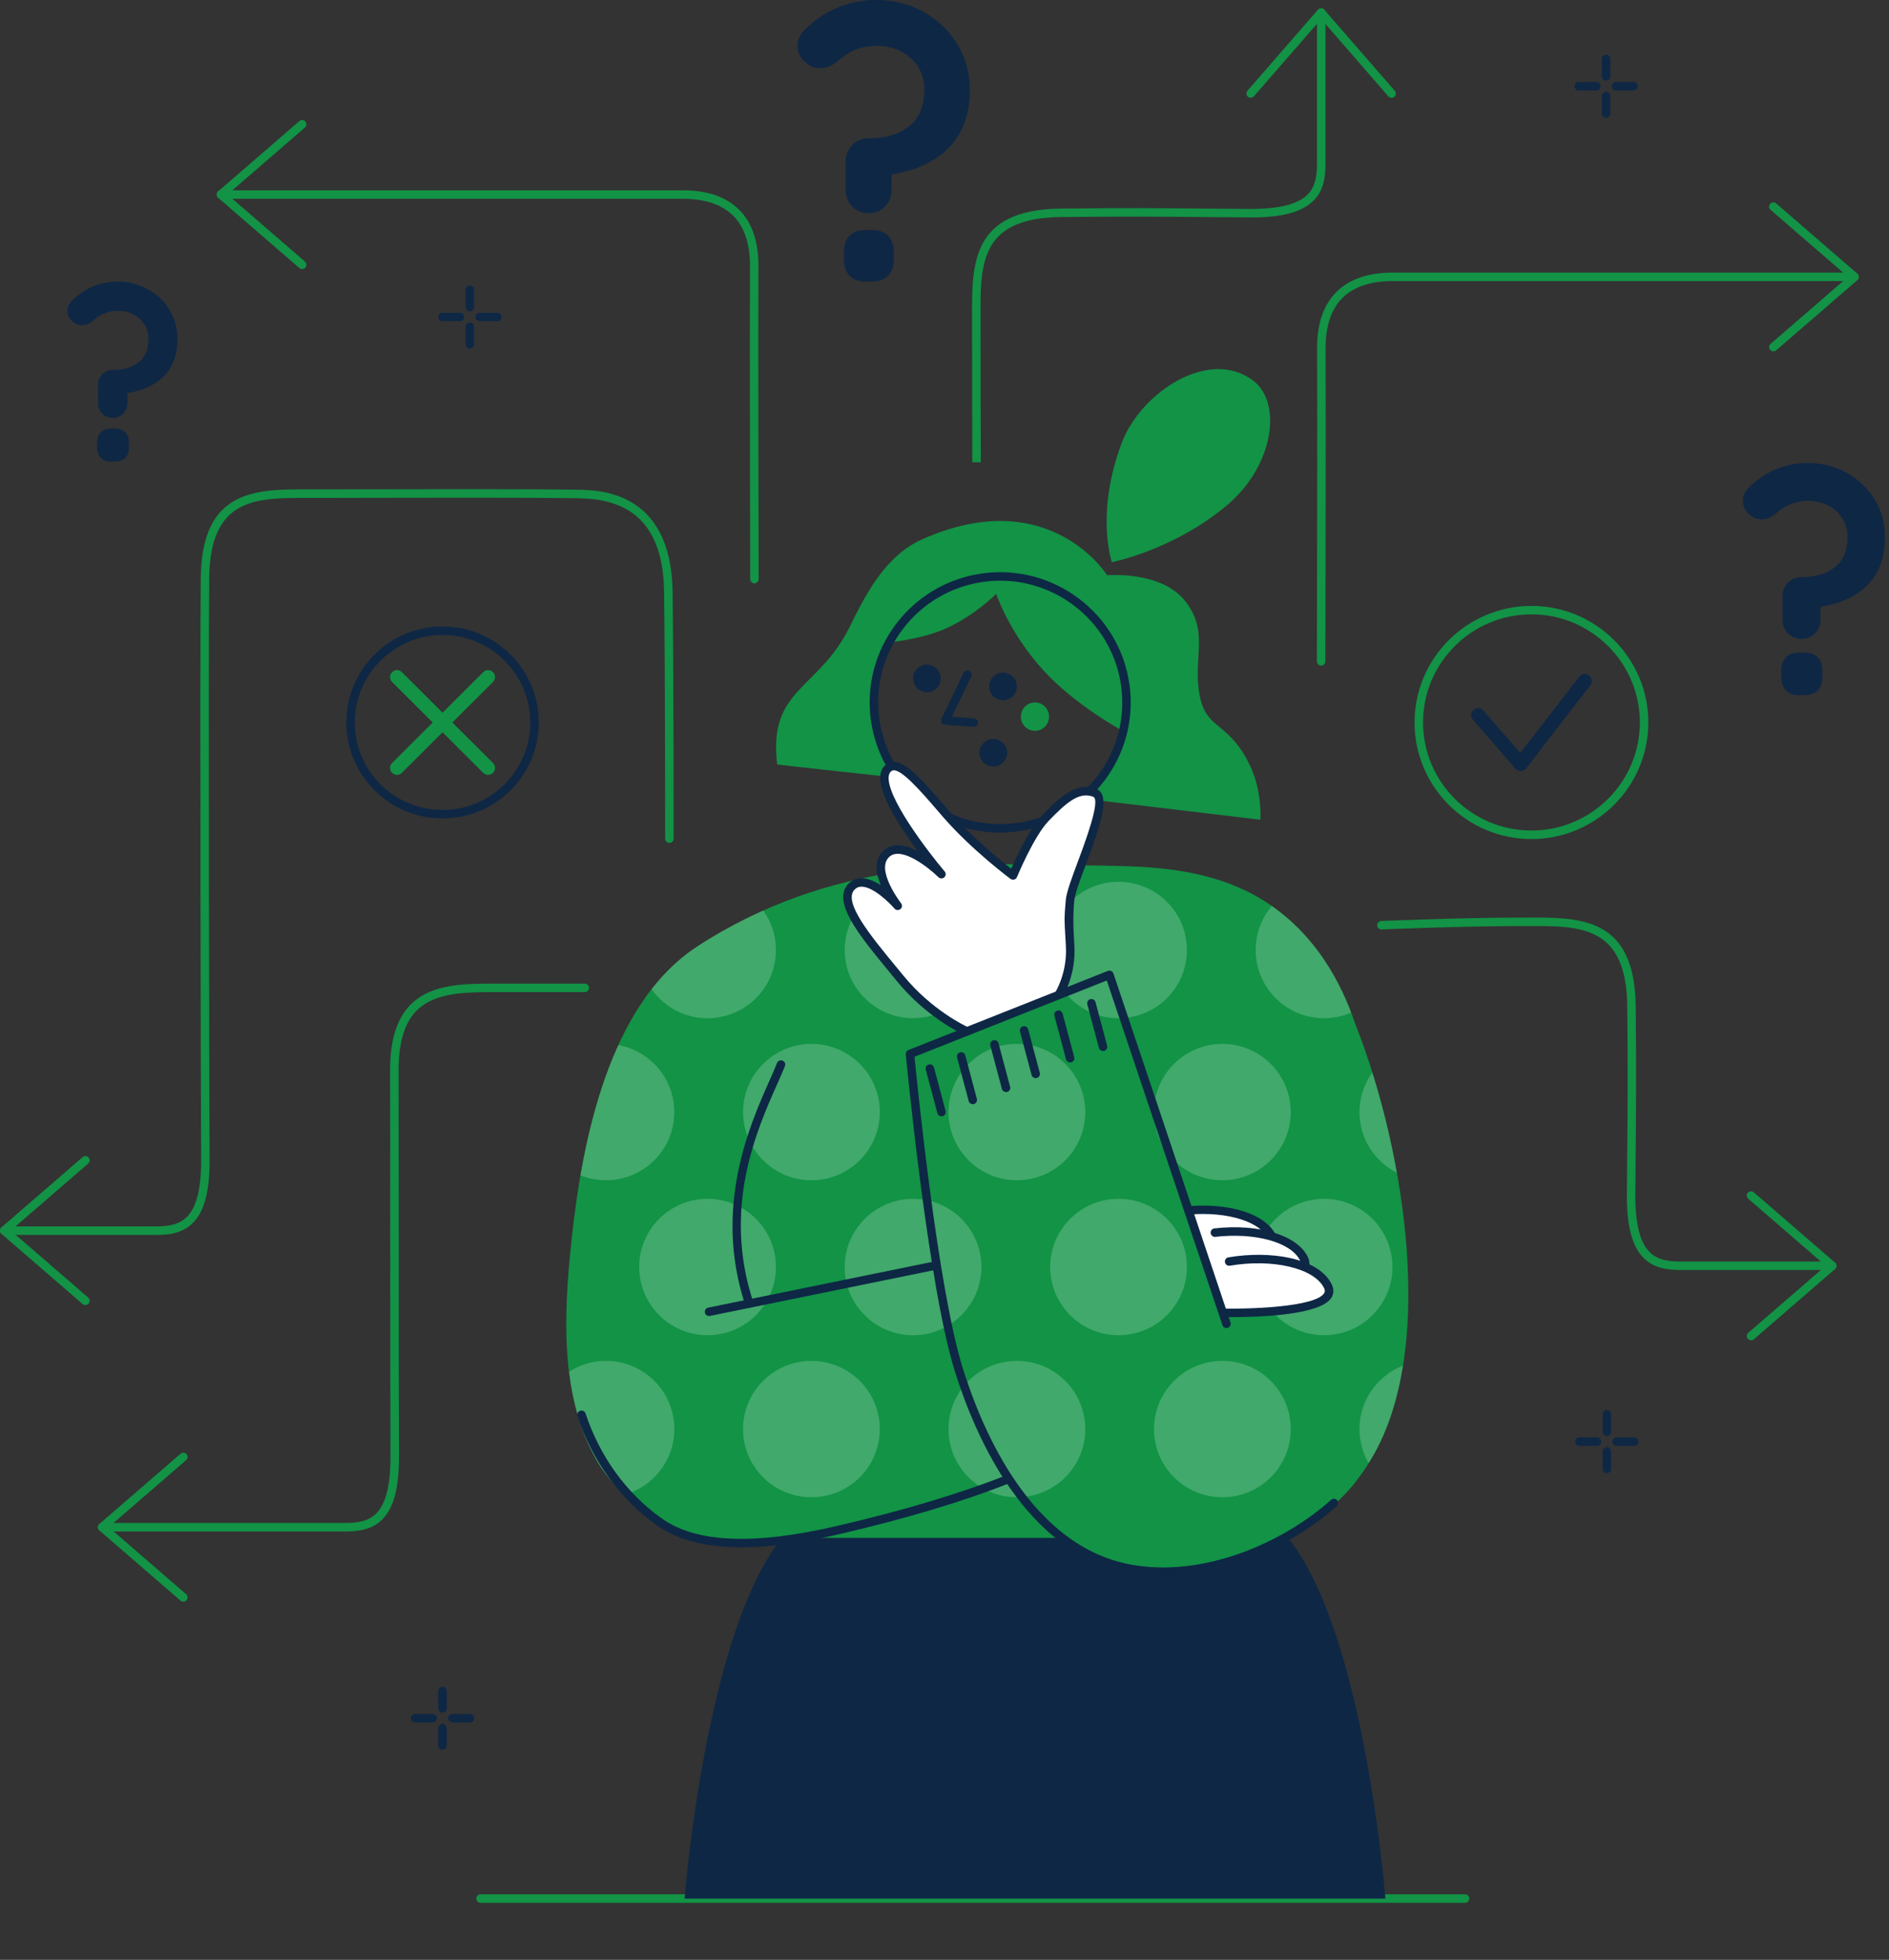 <svg xmlns="http://www.w3.org/2000/svg" width="373" height="387" viewBox="0 0 373 387" fill="none"><rect x="0" y="0" width="373" height="387" fill="#333333" stroke="none"/><g clip-path="url(#clip0_1022_5)"><path d="M289.29 375.732H94.886C94.425 375.732 94.047 375.355 94.047 374.895C94.047 374.434 94.425 374.058 94.886 374.058H289.29C289.751 374.058 290.129 374.434 290.129 374.895C290.129 375.355 289.751 375.732 289.29 375.732Z" fill="#129346"></path><path d="M317.287 283.56C316.825 283.56 316.447 283.184 316.447 282.723V279.275C316.447 278.814 316.825 278.438 317.287 278.438C317.748 278.438 318.126 278.814 318.126 279.275V282.723C318.126 283.184 317.748 283.56 317.287 283.56Z" fill="#0E2745"></path><path d="M317.287 290.885C316.825 290.885 316.447 290.508 316.447 290.048V286.599C316.447 286.138 316.825 285.762 317.287 285.762C317.748 285.762 318.126 286.138 318.126 286.599V290.048C318.126 290.508 317.748 290.885 317.287 290.885Z" fill="#0E2745"></path><path d="M315.34 285.502H311.882C311.421 285.502 311.043 285.126 311.043 284.665C311.043 284.205 311.421 283.828 311.882 283.828H315.34C315.802 283.828 316.18 284.205 316.18 284.665C316.18 285.126 315.802 285.502 315.34 285.502Z" fill="#0E2745"></path><path d="M322.692 285.502H319.234C318.772 285.502 318.395 285.126 318.395 284.665C318.395 284.205 318.772 283.828 319.234 283.828H322.692C323.153 283.828 323.531 284.205 323.531 284.665C323.531 285.126 323.153 285.502 322.692 285.502Z" fill="#0E2745"></path><path d="M317.138 15.921C316.677 15.921 316.299 15.544 316.299 15.084V11.644C316.299 11.183 316.677 10.807 317.138 10.807C317.6 10.807 317.977 11.183 317.977 11.644V15.084C317.977 15.544 317.6 15.921 317.138 15.921Z" fill="#0E2745"></path><path d="M317.138 23.253C316.677 23.253 316.299 22.877 316.299 22.416V18.976C316.299 18.515 316.677 18.139 317.138 18.139C317.6 18.139 317.977 18.515 317.977 18.976V22.416C317.977 22.877 317.6 23.253 317.138 23.253Z" fill="#0E2745"></path><path d="M315.199 17.864H311.749C311.288 17.864 310.91 17.487 310.91 17.026C310.91 16.566 311.288 16.189 311.749 16.189H315.199C315.661 16.189 316.038 16.566 316.038 17.026C316.038 17.487 315.661 17.864 315.199 17.864Z" fill="#0E2745"></path><path d="M322.543 17.864H319.093C318.632 17.864 318.254 17.487 318.254 17.026C318.254 16.566 318.632 16.189 319.093 16.189H322.543C323.004 16.189 323.382 16.566 323.382 17.026C323.382 17.487 323.004 17.864 322.543 17.864Z" fill="#0E2745"></path><path d="M92.777 61.492C92.315 61.492 91.938 61.115 91.938 60.654V57.214C91.938 56.754 92.315 56.377 92.777 56.377C93.238 56.377 93.616 56.754 93.616 57.214V60.654C93.616 61.115 93.238 61.492 92.777 61.492Z" fill="#0E2745"></path><path d="M92.777 68.816C92.315 68.816 91.938 68.439 91.938 67.979V64.538C91.938 64.078 92.315 63.701 92.777 63.701C93.238 63.701 93.616 64.078 93.616 64.538V67.979C93.616 68.439 93.238 68.816 92.777 68.816Z" fill="#0E2745"></path><path d="M90.831 63.434H87.373C86.911 63.434 86.533 63.057 86.533 62.597C86.533 62.136 86.911 61.76 87.373 61.76H90.831C91.292 61.76 91.67 62.136 91.67 62.597C91.67 63.057 91.292 63.434 90.831 63.434Z" fill="#0E2745"></path><path d="M98.174 63.434H94.724C94.263 63.434 93.885 63.057 93.885 62.597C93.885 62.136 94.263 61.76 94.724 61.76H98.174C98.635 61.76 99.013 62.136 99.013 62.597C99.013 63.057 98.635 63.434 98.174 63.434Z" fill="#0E2745"></path><path d="M87.373 338.18C86.911 338.18 86.533 337.803 86.533 337.343V333.903C86.533 333.442 86.911 333.065 87.373 333.065C87.834 333.065 88.212 333.442 88.212 333.903V337.343C88.212 337.803 87.834 338.18 87.373 338.18Z" fill="#0E2745"></path><path d="M87.373 345.513C86.911 345.513 86.533 345.136 86.533 344.676V341.236C86.533 340.775 86.911 340.398 87.373 340.398C87.834 340.398 88.212 340.775 88.212 341.236V344.676C88.212 345.136 87.834 345.513 87.373 345.513Z" fill="#0E2745"></path><path d="M85.426 340.122H81.976C81.514 340.122 81.137 339.746 81.137 339.285C81.137 338.825 81.514 338.448 81.976 338.448H85.426C85.887 338.448 86.265 338.825 86.265 339.285C86.265 339.746 85.887 340.122 85.426 340.122Z" fill="#0E2745"></path><path d="M92.778 340.122H89.32C88.858 340.122 88.481 339.746 88.481 339.285C88.481 338.825 88.858 338.448 89.32 338.448H92.778C93.239 338.448 93.617 338.825 93.617 339.285C93.617 339.746 93.239 340.122 92.778 340.122Z" fill="#0E2745"></path><path d="M168.291 28.62C169.164 27.75 170.213 27.314 171.522 27.314C174.838 27.314 177.456 26.528 179.462 24.962C181.468 23.397 182.517 21.045 182.517 17.738C182.517 15.219 181.645 13.126 179.815 11.477C177.985 9.828 175.711 9.041 173.008 9.041C170.305 9.041 167.771 9.995 165.681 11.829C164.464 12.959 163.238 13.477 161.929 13.477C160.972 13.477 160.099 13.218 159.403 12.607C158.093 11.653 157.48 10.431 157.48 9.041C157.48 7.911 157.917 6.865 158.874 5.91C160.703 4.086 162.802 2.604 165.244 1.558C167.687 0.511 170.305 -0.008 173.008 -0.008C176.407 -0.008 179.546 0.779 182.341 2.344C185.136 3.91 187.402 5.994 189.056 8.782C190.709 11.477 191.498 14.524 191.498 17.738C191.498 22.526 190.105 26.352 187.402 29.131C184.607 31.918 180.948 33.651 176.407 34.354C176.147 34.438 176.055 34.614 176.055 34.706V37.493C176.055 38.799 175.618 39.846 174.745 40.8C173.872 41.67 172.823 42.106 171.522 42.106C170.221 42.106 169.164 41.67 168.291 40.8C167.418 39.929 166.982 38.799 166.982 37.493V31.751C166.982 30.621 167.418 29.575 168.291 28.62ZM167.771 54.461C166.99 53.674 166.637 52.544 166.637 51.154V49.849C166.637 48.367 166.99 47.329 167.771 46.542C168.551 45.755 169.693 45.412 171.086 45.412H172.043C173.528 45.412 174.569 45.764 175.358 46.542C176.139 47.329 176.491 48.459 176.491 49.849V51.154C176.491 52.636 176.139 53.674 175.358 54.461C174.577 55.248 173.436 55.591 172.043 55.591H171.086C169.693 55.675 168.56 55.239 167.771 54.461Z" fill="#0E2745"></path><path d="M353.085 115.031C353.807 114.312 354.672 113.952 355.746 113.952C358.482 113.952 360.639 113.307 362.293 112.018C363.946 110.729 364.811 108.787 364.811 106.066C364.811 103.982 364.089 102.266 362.578 100.902C361.067 99.537 359.196 98.892 356.963 98.892C354.73 98.892 352.649 99.679 350.92 101.186C349.913 102.115 348.905 102.551 347.823 102.551C347.034 102.551 346.312 102.333 345.733 101.831C344.65 101.044 344.146 100.039 344.146 98.892C344.146 97.963 344.507 97.101 345.296 96.306C346.807 94.799 348.536 93.577 350.551 92.715C352.565 91.853 354.722 91.426 356.955 91.426C359.758 91.426 362.351 92.07 364.651 93.359C366.951 94.648 368.823 96.373 370.191 98.666C371.559 100.893 372.205 103.404 372.205 106.058C372.205 110.001 371.055 113.165 368.823 115.458C366.523 117.752 363.501 119.192 359.758 119.761C359.54 119.836 359.472 119.979 359.472 120.046V122.339C359.472 123.419 359.112 124.273 358.39 125.068C357.668 125.788 356.803 126.148 355.729 126.148C354.655 126.148 353.79 125.788 353.068 125.068C352.347 124.348 351.986 123.419 351.986 122.339V117.601C351.986 116.672 352.347 115.81 353.068 115.015L353.085 115.031ZM352.657 136.335C352.011 135.691 351.726 134.753 351.726 133.606V132.526C351.726 131.304 352.011 130.442 352.657 129.798C353.303 129.153 354.244 128.868 355.393 128.868H356.182C357.408 128.868 358.272 129.153 358.919 129.798C359.565 130.442 359.85 131.38 359.85 132.526V133.606C359.85 134.828 359.565 135.691 358.919 136.335C358.272 136.98 357.332 137.264 356.182 137.264H355.393C354.244 137.34 353.303 136.98 352.657 136.335Z" fill="#0E2745"></path><path d="M20.227 73.889C20.781 73.337 21.453 73.052 22.292 73.052C24.407 73.052 26.086 72.55 27.361 71.554C28.637 70.558 29.309 69.051 29.309 66.942C29.309 65.326 28.755 63.995 27.58 62.94C26.413 61.886 24.961 61.383 23.232 61.383C21.503 61.383 19.883 61.994 18.549 63.166C17.768 63.886 16.987 64.221 16.148 64.221C15.535 64.221 14.981 64.054 14.528 63.669C13.689 63.057 13.303 62.279 13.303 61.392C13.303 60.672 13.58 60.002 14.192 59.391C15.359 58.227 16.702 57.282 18.263 56.612C19.824 55.942 21.494 55.607 23.224 55.607C25.397 55.607 27.403 56.11 29.191 57.106C30.979 58.11 32.422 59.441 33.48 61.224C34.538 62.949 35.041 64.891 35.041 66.95C35.041 70.005 34.151 72.458 32.422 74.233C30.635 76.015 28.293 77.12 25.397 77.564C25.23 77.623 25.171 77.731 25.171 77.79V79.573C25.171 80.41 24.894 81.071 24.331 81.683C23.777 82.235 23.106 82.519 22.267 82.519C21.427 82.519 20.764 82.243 20.202 81.683C19.648 81.13 19.363 80.402 19.363 79.573V75.907C19.363 75.187 19.64 74.517 20.202 73.906L20.227 73.889ZM19.891 90.405C19.388 89.903 19.17 89.183 19.17 88.295V87.458C19.17 86.512 19.396 85.843 19.891 85.349C20.395 84.847 21.117 84.629 22.006 84.629H22.619C23.568 84.629 24.239 84.855 24.734 85.349C25.238 85.851 25.456 86.571 25.456 87.458V88.295C25.456 89.241 25.23 89.911 24.734 90.405C24.239 90.899 23.509 91.125 22.619 91.125H22.006C21.117 91.183 20.387 90.899 19.891 90.405Z" fill="#0E2745"></path><path d="M87.381 161.606C76.906 161.606 68.379 153.11 68.379 142.655C68.379 132.199 76.898 123.703 87.381 123.703C97.864 123.703 106.383 132.199 106.383 142.655C106.383 153.11 97.864 161.606 87.381 161.606ZM87.381 125.386C77.83 125.386 70.058 133.137 70.058 142.663C70.058 152.189 77.83 159.94 87.381 159.94C96.933 159.94 104.705 152.189 104.705 142.663C104.705 133.137 96.933 125.386 87.381 125.386Z" fill="#0E2745"></path><path d="M302.398 165.683C289.665 165.683 279.316 155.353 279.316 142.663C279.316 129.973 289.674 119.644 302.398 119.644C315.122 119.644 325.479 129.973 325.479 142.663C325.479 155.353 315.122 165.683 302.398 165.683ZM302.398 121.309C290.597 121.309 280.995 130.886 280.995 142.655C280.995 154.424 290.597 164 302.398 164C314.199 164 323.8 154.424 323.8 142.655C323.8 130.886 314.199 121.309 302.398 121.309Z" fill="#129346"></path><path d="M312.731 133.088C312.379 133.129 312.06 133.322 311.825 133.623L300.208 148.682L292.898 140.295C292.403 139.726 291.538 139.667 290.959 140.169C290.388 140.663 290.33 141.525 290.833 142.103L299.243 151.78C299.814 152.432 300.846 152.407 301.375 151.713L314.024 135.297C314.485 134.695 314.368 133.833 313.763 133.364C313.461 133.129 313.084 133.037 312.731 133.088Z" fill="#0E2745"></path><path d="M78.384 132.317C78.031 132.317 77.687 132.46 77.418 132.728C76.881 133.263 76.881 134.125 77.418 134.661L85.442 142.664L77.418 150.666C76.881 151.202 76.881 152.064 77.418 152.6C77.956 153.136 78.82 153.136 79.357 152.6L87.381 144.597L95.405 152.6C95.942 153.136 96.807 153.136 97.344 152.6C97.881 152.064 97.881 151.202 97.344 150.666L89.32 142.664L97.344 134.661C97.881 134.125 97.881 133.263 97.344 132.728C97.075 132.46 96.731 132.317 96.379 132.317C96.026 132.317 95.682 132.46 95.414 132.728L87.39 140.73L79.366 132.728C79.097 132.46 78.753 132.317 78.4 132.317H78.384Z" fill="#129346"></path><path d="M246.963 19.302C246.769 19.302 246.568 19.235 246.409 19.101C246.056 18.8 246.023 18.272 246.325 17.921L260.232 1.932C260.551 1.564 261.181 1.564 261.5 1.932L275.407 17.921C275.709 18.272 275.676 18.8 275.323 19.101C274.971 19.402 274.442 19.369 274.14 19.017L260.87 3.757L247.6 19.017C247.433 19.21 247.198 19.302 246.963 19.302Z" fill="#129346"></path><path d="M191.994 91.267C191.994 91.267 191.944 75.136 191.944 64.037V62.455C191.902 52.091 191.851 41.368 209.511 41.184C222.604 41.042 229.621 41.109 237.745 41.184C240.524 41.209 243.402 41.234 246.659 41.26C252.433 41.293 256.219 40.372 258.166 38.455C259.484 37.15 260.046 35.342 260.046 32.412V2.478C260.046 2.017 260.424 1.641 260.885 1.641C261.347 1.641 261.725 2.017 261.725 2.478V32.403C261.725 34.814 261.439 37.56 259.349 39.636C257.041 41.921 253.038 42.984 246.651 42.934C243.394 42.917 240.515 42.884 237.729 42.858C229.612 42.783 222.612 42.716 209.527 42.858C193.538 43.026 193.58 52.033 193.614 62.455V64.045C193.614 75.136 193.673 91.267 193.673 91.267H191.994Z" fill="#129346"></path><path d="M345.767 264.643C345.532 264.643 345.297 264.542 345.129 264.358C344.827 264.006 344.861 263.479 345.213 263.178L360.514 249.943L345.213 236.709C344.861 236.408 344.827 235.88 345.129 235.529C345.432 235.177 345.96 235.144 346.313 235.445L362.344 249.316C362.528 249.475 362.629 249.709 362.629 249.952C362.629 250.195 362.52 250.429 362.344 250.588L346.313 264.458C346.153 264.592 345.96 264.659 345.759 264.659L345.767 264.643Z" fill="#129346"></path><path d="M361.806 250.772H331.8C329.383 250.772 326.622 250.488 324.549 248.403C322.257 246.101 321.208 242.083 321.242 235.738C321.259 232.474 321.292 229.594 321.317 226.807C321.393 218.729 321.46 211.748 321.317 198.723C321.149 182.776 312.118 182.818 301.669 182.86H300.074C289.096 182.86 272.972 183.521 272.813 183.53C272.343 183.546 271.957 183.186 271.94 182.726C271.923 182.266 272.284 181.872 272.746 181.855C272.905 181.855 289.071 181.186 300.074 181.186H301.66C312.051 181.144 322.803 181.094 322.988 198.706C323.13 211.748 323.055 219.072 322.988 226.823C322.962 229.611 322.937 232.49 322.912 235.755C322.878 241.539 323.793 245.298 325.724 247.231C327.033 248.546 328.846 249.106 331.784 249.106H361.789C362.251 249.106 362.629 249.483 362.629 249.944C362.629 250.404 362.251 250.781 361.789 250.781L361.806 250.772Z" fill="#129346"></path><path d="M36.2 316.274C36.007 316.274 35.805 316.207 35.654 316.073L19.623 302.202C19.439 302.043 19.338 301.809 19.338 301.566C19.338 301.323 19.447 301.089 19.623 300.93L35.654 287.059C36.007 286.758 36.536 286.792 36.838 287.143C37.14 287.495 37.106 288.022 36.754 288.323L21.453 301.558L36.754 314.792C37.106 315.093 37.14 315.621 36.838 315.972C36.67 316.165 36.435 316.257 36.2 316.257V316.274Z" fill="#129346"></path><path d="M68.229 302.404H20.169C19.708 302.404 19.33 302.027 19.33 301.566C19.33 301.106 19.708 300.729 20.169 300.729H68.229C71.167 300.729 72.98 300.169 74.289 298.854C76.219 296.921 77.142 293.162 77.101 287.378C77.059 279.987 77.05 261.152 77.05 242.946C77.05 230.415 77.05 218.444 77.025 211.43C77.008 205.386 78.351 201.1 81.112 198.346C85.275 194.194 91.772 194.211 98.654 194.228H115.474C115.936 194.228 116.314 194.604 116.314 195.065C116.314 195.525 115.936 195.902 115.474 195.902H98.654C92.133 195.885 85.972 195.868 82.304 199.526C79.87 201.954 78.695 205.846 78.712 211.421C78.729 218.444 78.729 230.406 78.737 242.946C78.737 261.161 78.746 279.987 78.788 287.37C78.821 293.715 77.772 297.733 75.481 300.035C73.399 302.119 70.646 302.404 68.229 302.404Z" fill="#129346"></path><path d="M59.659 53.13C59.466 53.13 59.264 53.063 59.113 52.929L43.082 39.059C42.898 38.9 42.797 38.665 42.797 38.422C42.797 38.18 42.906 37.945 43.082 37.786L59.113 23.916C59.466 23.615 59.995 23.648 60.297 24C60.599 24.351 60.565 24.878 60.213 25.18L44.912 38.414L60.213 51.648C60.565 51.95 60.599 52.477 60.297 52.829C60.129 53.021 59.894 53.113 59.659 53.113V53.13Z" fill="#129346"></path><path d="M148.972 115.19C148.51 115.19 148.132 114.814 148.132 114.353C148.132 113.859 148.015 65.007 148.09 52.602C148.115 48.199 147.008 44.834 144.792 42.615C142.568 40.389 139.21 39.25 134.821 39.25H43.628C43.167 39.25 42.789 38.874 42.789 38.413C42.789 37.953 43.167 37.576 43.628 37.576H134.812C139.672 37.576 143.424 38.874 145.975 41.435C148.518 43.988 149.786 47.747 149.761 52.61C149.685 65.007 149.803 113.851 149.803 114.345C149.803 114.805 149.425 115.182 148.963 115.182L148.972 115.19Z" fill="#129346"></path><path d="M350.173 69.369C349.938 69.369 349.703 69.269 349.536 69.085C349.233 68.733 349.267 68.206 349.62 67.904L364.92 54.67L349.62 41.436C349.267 41.134 349.233 40.607 349.536 40.255C349.838 39.904 350.367 39.87 350.719 40.172L366.75 54.042C366.935 54.201 367.035 54.436 367.035 54.678C367.035 54.921 366.926 55.156 366.75 55.315L350.719 69.185C350.56 69.319 350.367 69.386 350.165 69.386L350.173 69.369Z" fill="#129346"></path><path d="M260.869 131.43C260.407 131.43 260.029 131.053 260.029 130.593C260.029 130.099 260.147 81.255 260.071 68.858C260.038 63.995 261.313 60.236 263.857 57.683C266.408 55.122 270.16 53.824 275.02 53.824H366.203C366.665 53.824 367.043 54.201 367.043 54.661C367.043 55.122 366.665 55.498 366.203 55.498H275.02C270.622 55.498 267.273 56.628 265.048 58.863C262.833 61.082 261.725 64.447 261.75 68.85C261.825 81.255 261.708 130.107 261.708 130.601C261.708 131.062 261.33 131.438 260.869 131.438V131.43Z" fill="#129346"></path><path d="M16.87 257.712C16.677 257.712 16.476 257.645 16.325 257.511L0.285 243.632C0.101 243.473 0 243.239 0 242.996C0 242.753 0.109 242.519 0.285 242.36L16.316 228.489C16.669 228.188 17.198 228.221 17.5 228.573C17.802 228.924 17.768 229.452 17.416 229.753L2.115 242.987L17.416 256.222C17.768 256.523 17.802 257.05 17.5 257.402C17.332 257.594 17.097 257.686 16.862 257.686L16.87 257.712Z" fill="#129346"></path><path d="M30.845 243.842H0.839C0.378 243.842 0 243.465 0 243.004C0 242.544 0.378 242.167 0.839 242.167H30.845C33.783 242.167 35.596 241.607 36.905 240.292C38.835 238.359 39.759 234.6 39.717 228.816C39.641 215.975 39.456 131.631 39.641 114.153C39.826 96.549 50.578 96.591 60.968 96.633H62.555C64.317 96.633 67.171 96.633 70.696 96.624C83.168 96.599 104.051 96.549 114.022 96.7C116.305 96.733 121.064 96.808 125.244 99.521C130.17 102.718 132.722 108.586 132.814 116.949C133.032 135.549 133.016 165.298 133.016 165.6C133.016 166.06 132.638 166.437 132.176 166.437C131.715 166.437 131.337 166.06 131.337 165.6C131.337 165.298 131.354 135.565 131.136 116.974C130.943 100.542 121.265 98.491 113.997 98.382C104.042 98.231 83.168 98.282 70.704 98.307C67.179 98.307 64.317 98.324 62.555 98.324H60.96C50.502 98.282 41.488 98.24 41.311 114.186C41.127 131.664 41.311 215.984 41.387 228.824C41.429 235.161 40.371 239.187 38.08 241.489C35.998 243.574 33.245 243.858 30.828 243.858L30.845 243.842Z" fill="#129346"></path><path d="M267.694 202.432C267.694 202.432 267.677 202.382 267.669 202.356C266.141 197.769 264.085 193.391 261.416 189.449C261.399 189.415 261.374 189.39 261.357 189.357C257.538 183.74 252.502 179.044 246.065 175.922C245.015 175.419 243.966 174.967 242.9 174.549C242.867 174.532 242.833 174.524 242.8 174.515C235.481 171.736 227.625 171.1 219.794 170.974H219.542C215.849 170.874 212.299 170.882 209.025 170.815H209.034C191.819 170.355 164.096 169.66 137.666 186.904C120.057 198.397 114.887 225.711 112.839 245.039C111.345 259.119 110.489 275.342 117.648 288.065C121.014 294.05 126.562 298.437 132.471 302.019C137.826 305.267 157.281 305.527 157.718 303.685C157.718 303.769 159.086 310.331 159.086 310.331L251.419 310.273L252.72 303.702C252.72 303.702 262.801 300.588 269.801 289.622C269.876 289.513 269.943 289.396 270.019 289.287C284.103 267.791 277.422 227.084 267.702 202.423L267.694 202.432Z" fill="#129346"></path><path opacity="0.2" d="M187.287 282.19C187.287 274.748 193.338 268.721 200.792 268.721C208.245 268.721 214.296 274.756 214.296 282.19C214.296 289.623 208.245 295.658 200.792 295.658C193.338 295.658 187.287 289.623 187.287 282.19ZM160.219 295.658C167.68 295.658 173.724 289.623 173.724 282.19C173.724 274.756 167.672 268.721 160.219 268.721C152.766 268.721 146.714 274.756 146.714 282.19C146.714 289.623 152.766 295.658 160.219 295.658ZM119.646 233.061C127.108 233.061 133.151 227.026 133.151 219.593C133.151 212.988 128.383 207.505 122.097 206.359C118.412 214.42 116.113 223.494 114.61 232.09C116.163 232.71 117.858 233.061 119.638 233.061H119.646ZM180.295 174.114C172.834 174.114 166.791 180.15 166.791 187.583C166.791 195.016 172.842 201.051 180.295 201.051C187.749 201.051 193.8 195.016 193.8 187.583C193.8 180.15 187.749 174.114 180.295 174.114ZM187.287 219.593C187.287 227.034 193.338 233.061 200.792 233.061C208.245 233.061 214.296 227.026 214.296 219.593C214.296 212.16 208.245 206.124 200.792 206.124C193.338 206.124 187.287 212.16 187.287 219.593ZM241.373 268.721C233.911 268.721 227.868 274.756 227.868 282.19C227.868 289.623 233.92 295.658 241.373 295.658C248.826 295.658 254.878 289.623 254.878 282.19C254.878 274.756 248.826 268.721 241.373 268.721ZM277.027 269.659C272 271.626 268.441 276.489 268.441 282.198C268.441 284.642 269.104 286.936 270.245 288.911C273.695 283.496 275.869 276.899 277.027 269.659ZM274.954 250.188C274.954 242.746 268.903 236.719 261.449 236.719C253.996 236.719 247.945 242.755 247.945 250.188C247.945 257.621 253.996 263.657 261.449 263.657C268.903 263.657 274.954 257.621 274.954 250.188ZM207.364 187.591C207.364 195.033 213.415 201.06 220.868 201.06C228.321 201.06 234.373 195.025 234.373 187.591C234.373 180.158 228.321 174.123 220.868 174.123C213.415 174.123 207.364 180.158 207.364 187.591ZM173.732 219.593C173.732 212.151 167.68 206.124 160.227 206.124C152.774 206.124 146.723 212.16 146.723 219.593C146.723 227.026 152.774 233.061 160.227 233.061C167.68 233.061 173.732 227.026 173.732 219.593ZM227.86 219.593C227.86 227.034 233.911 233.061 241.364 233.061C248.818 233.061 254.869 227.026 254.869 219.593C254.869 212.16 248.818 206.124 241.364 206.124C233.911 206.124 227.86 212.16 227.86 219.593ZM275.827 231.588C274.585 224.649 272.906 217.919 270.976 211.758C269.389 213.968 268.441 216.663 268.441 219.593C268.441 224.833 271.446 229.362 275.827 231.588ZM261.441 201.06C263.346 201.06 265.159 200.658 266.804 199.947C265.386 196.23 263.615 192.689 261.416 189.441C261.399 189.408 261.374 189.383 261.357 189.349C258.604 185.306 255.213 181.748 251.126 178.902C249.137 181.246 247.936 184.276 247.936 187.591C247.936 195.033 253.988 201.06 261.441 201.06ZM139.714 201.06C147.176 201.06 153.219 195.025 153.219 187.591C153.219 184.678 152.287 181.991 150.709 179.79C146.362 181.732 141.989 184.067 137.658 186.896C134.2 189.157 131.229 192.028 128.66 195.326C131.103 198.791 135.14 201.068 139.714 201.068V201.06ZM139.714 236.719C132.253 236.719 126.21 242.755 126.21 250.188C126.21 257.621 132.261 263.657 139.714 263.657C147.167 263.657 153.219 257.621 153.219 250.188C153.219 242.755 147.167 236.719 139.714 236.719ZM119.646 268.721C116.96 268.721 114.467 269.508 112.369 270.856C113.108 276.924 114.686 282.792 117.648 288.058C119.142 290.72 121.073 293.063 123.272 295.156C128.971 293.574 133.159 288.376 133.159 282.19C133.159 274.748 127.108 268.721 119.654 268.721H119.646ZM180.295 263.665C187.757 263.665 193.8 257.63 193.8 250.196C193.8 242.763 187.749 236.728 180.295 236.728C172.842 236.728 166.791 242.763 166.791 250.196C166.791 257.63 172.842 263.665 180.295 263.665ZM234.373 250.188C234.373 242.746 228.321 236.719 220.868 236.719C213.415 236.719 207.364 242.755 207.364 250.188C207.364 257.621 213.415 263.657 220.868 263.657C228.321 263.657 234.373 257.621 234.373 250.188Z" fill="white"></path><path d="M262.692 275.367H190.98C196.495 290.351 206.449 306.532 222.875 309.704C236.598 312.349 252.301 306.364 262.692 297.374V275.367Z" fill="#129346"></path><path d="M196.705 117.276C196.705 117.276 199.198 124.835 205.971 132.31C212.325 139.316 221.885 144.439 221.885 144.439L214.515 157.774L248.877 161.867C248.877 161.867 249.272 156.485 246.938 151.421C243.027 142.941 238.654 144.071 237.152 138.446C235.07 130.678 239.149 125.111 233.996 118.649C229.212 112.647 218.611 113.593 218.611 113.593C218.611 113.593 207.222 95.336 182.117 106.478C175.05 109.617 171.131 116.899 167.807 123.722C161.714 136.211 151.591 135.935 153.471 150.952C153.471 151.01 177.09 153.564 177.09 153.564C177.09 153.564 172.642 147.277 172.071 140.622C171.5 133.967 174.815 126.944 174.815 126.944C174.815 126.944 181.874 126.333 186.893 124.048C192.601 121.445 196.713 117.259 196.713 117.259L196.705 117.276Z" fill="#129346"></path><path d="M197.443 164.403C191.87 164.403 186.482 162.612 181.958 159.197C176.469 155.053 172.918 149.035 171.97 142.229C170.014 128.191 179.868 115.183 193.943 113.233C208.019 111.274 221.062 121.118 223.018 135.156C223.966 141.953 222.203 148.717 218.049 154.191C213.894 159.666 207.859 163.206 201.036 164.152C199.836 164.32 198.627 164.403 197.435 164.403H197.443ZM197.519 114.664C196.419 114.664 195.303 114.739 194.187 114.898C187.816 115.786 182.168 119.092 178.282 124.207C174.404 129.33 172.751 135.65 173.64 142.003C174.53 148.357 177.845 153.99 182.974 157.866C188.11 161.733 194.447 163.382 200.818 162.495C207.188 161.608 212.837 158.301 216.723 153.187C220.6 148.064 222.254 141.744 221.364 135.39C219.685 123.386 209.337 114.664 197.519 114.664Z" fill="#0E2745"></path><path d="M201.589 141.317C201.698 139.777 203.024 138.605 204.56 138.714C206.096 138.823 207.246 140.162 207.137 141.702C207.028 143.251 205.702 144.415 204.166 144.306C202.63 144.197 201.48 142.858 201.589 141.317Z" fill="#129346"></path><path d="M195.345 135.86C195.169 134.361 196.243 133.005 197.737 132.829C199.24 132.654 200.599 133.725 200.776 135.215C200.952 136.713 199.877 138.07 198.383 138.245C196.881 138.421 195.521 137.35 195.345 135.86Z" fill="#0E2745"></path><path d="M180.312 134.285C180.136 132.787 181.202 131.431 182.704 131.255C184.206 131.079 185.566 132.151 185.742 133.641C185.919 135.139 184.844 136.495 183.35 136.671C181.848 136.847 180.488 135.784 180.312 134.285Z" fill="#0E2745"></path><path d="M193.413 148.959C193.237 147.461 194.312 146.105 195.806 145.929C197.308 145.753 198.668 146.825 198.844 148.315C199.02 149.813 197.946 151.169 196.452 151.345C194.949 151.521 193.59 150.458 193.413 148.959Z" fill="#0E2745"></path><path d="M192.255 143.519C192.255 143.519 192.213 143.519 192.196 143.519L186.606 143.109C186.329 143.092 186.077 142.933 185.943 142.69C185.8 142.447 185.792 142.154 185.91 141.912L190.274 132.854C190.475 132.436 190.979 132.26 191.39 132.461C191.81 132.662 191.986 133.164 191.785 133.574L187.957 141.527L192.322 141.845C192.784 141.878 193.128 142.28 193.094 142.74C193.061 143.184 192.691 143.519 192.255 143.519Z" fill="#0E2745"></path><path d="M219.551 111.015C219.551 111.015 231.923 108.562 242.389 99.672C251.462 91.971 253.309 79.54 247.4 75.121C238.621 68.558 225.217 77.598 221.507 87.434C216.211 101.464 219.551 111.015 219.551 111.015Z" fill="#129346"></path><path d="M209.026 197.234C209.026 197.234 211.536 194.388 211.2 188.604C210.864 182.82 210.948 181.815 211.284 177.797C211.62 173.787 219.669 157.967 216.177 156.577C212.694 155.188 209.538 158.352 206.466 161.516C203.394 164.68 200.029 172.883 200.029 172.883C200.029 172.883 192.433 167.267 186.683 160.603C181.975 155.137 177.854 150.148 175.646 151.513C170.61 154.61 185.894 172.624 185.894 172.624C185.894 172.624 178.601 165.433 175.076 168.539C171.55 171.645 177.266 178.869 177.266 178.869C177.266 178.869 171.24 171.871 168.126 175.102C165.012 178.333 171.861 185.984 177.711 193.149C183.561 200.315 191.342 204.642 191.342 204.642L209.026 197.217V197.234Z" fill="white"></path><path d="M190.517 204.299C190.4 204.299 190.282 204.274 190.173 204.223C189.879 204.09 182.955 200.917 177.055 193.685C176.551 193.065 176.031 192.437 175.519 191.81C169.677 184.711 164.154 178.006 167.52 174.524C168.259 173.762 169.182 173.394 170.239 173.419C171.456 173.452 172.74 174.038 173.907 174.8C172.934 172.44 172.505 169.686 174.52 167.911C176.392 166.262 178.968 166.89 181.251 168.103C177.718 163.349 173.269 156.527 173.848 152.919C173.999 151.99 174.469 151.253 175.208 150.793C177.919 149.127 181.763 153.588 186.623 159.239L187.319 160.051C191.827 165.274 197.551 169.895 199.674 171.552C200.69 169.225 203.334 163.525 205.86 160.921C208.932 157.757 212.415 154.166 216.486 155.79C219.298 156.912 217.501 162.403 214.43 170.648C213.296 173.695 212.222 176.566 212.121 177.855L212.071 178.433C211.909 180.369 211.9 182.554 212.046 184.987L212.147 186.72C212.491 192.714 209.83 196.807 209.713 196.974C209.461 197.359 208.932 197.468 208.546 197.209C208.16 196.949 208.051 196.439 208.311 196.054C208.311 196.054 210.779 192.236 210.468 186.812L210.367 185.079C210.149 181.354 210.149 181.287 210.401 178.291L210.451 177.713C210.577 176.19 211.635 173.352 212.86 170.062C214.329 166.128 217.376 157.941 215.873 157.339C213.061 156.217 210.46 158.603 207.077 162.085C204.156 165.098 200.841 173.109 200.807 173.193C200.707 173.436 200.505 173.611 200.253 173.678C200.01 173.745 199.733 173.695 199.532 173.544C199.456 173.486 191.793 167.802 186.052 161.139L185.355 160.327C181.897 156.301 177.583 151.295 176.089 152.216C175.762 152.417 175.577 152.726 175.502 153.178C174.856 157.247 183.249 168.196 186.531 172.08C186.824 172.423 186.791 172.933 186.463 173.235C186.136 173.536 185.624 173.528 185.305 173.218C183.433 171.376 178.037 167.049 175.628 169.167C172.782 171.669 177.869 178.291 177.919 178.349C178.204 178.709 178.146 179.228 177.793 179.513C177.441 179.797 176.92 179.756 176.627 179.412C175.603 178.232 172.464 175.143 170.189 175.085C169.585 175.068 169.131 175.26 168.729 175.679C166.404 178.09 171.935 184.812 176.82 190.746C177.34 191.374 177.852 192.002 178.364 192.622C184.004 199.536 190.803 202.666 190.87 202.692C191.289 202.884 191.483 203.378 191.289 203.797C191.147 204.106 190.845 204.29 190.526 204.29L190.517 204.299Z" fill="#0E2745"></path><path d="M147.939 258.223C147.586 258.223 147.259 257.997 147.142 257.646C140.813 238.418 148.04 222.153 151.926 213.406C152.522 212.058 153.042 210.895 153.428 209.899C153.596 209.472 154.083 209.262 154.519 209.43C154.947 209.597 155.165 210.083 154.989 210.518C154.586 211.548 154.058 212.719 153.453 214.084C149.399 223.216 142.609 238.51 148.736 257.118C148.879 257.553 148.644 258.031 148.199 258.173C148.115 258.198 148.023 258.215 147.939 258.215V258.223Z" fill="#0E2745"></path><path d="M146.386 305.527C139.252 305.527 133.695 304.062 129.608 301.132C122.373 295.951 116.984 288.509 114.03 279.627C113.887 279.192 114.122 278.715 114.559 278.573C115.004 278.43 115.474 278.665 115.616 279.1C118.462 287.647 123.64 294.795 130.581 299.776C137.388 304.656 148.728 305.158 165.245 301.325C178.473 298.252 189.837 294.837 199.028 291.179C209.327 287.077 219.172 282.767 226.516 275.216C222.823 267.431 214.942 248.597 213.397 244.889L140.175 259.847C139.713 259.939 139.277 259.646 139.184 259.194C139.092 258.742 139.386 258.299 139.839 258.207L213.741 243.114C214.127 243.03 214.53 243.24 214.681 243.616C214.774 243.851 224.359 266.87 228.278 275.024C228.429 275.333 228.371 275.71 228.136 275.961C220.515 284.022 210.317 288.501 199.649 292.745C190.375 296.436 178.926 299.876 165.623 302.965C158.245 304.681 151.841 305.535 146.377 305.535L146.386 305.527Z" fill="#0E2745"></path><path d="M223.094 242.126C233.023 237.07 248.072 238.05 251.152 244.21C254.233 250.371 228.239 249.451 228.239 249.451L223.094 242.118V242.126Z" fill="white"></path><path d="M231.973 250.347C230.093 250.347 228.708 250.305 228.213 250.288C227.953 250.28 227.709 250.146 227.558 249.936L222.413 242.612C222.271 242.411 222.229 242.16 222.287 241.925C222.346 241.691 222.506 241.49 222.724 241.381C229.43 237.966 239.091 237.062 245.688 239.23C248.76 240.235 250.908 241.833 251.915 243.842C252.52 245.056 252.209 245.985 251.848 246.555C249.691 249.894 238.184 250.355 231.982 250.355L231.973 250.347ZM228.691 248.63C236.38 248.873 248.726 248.271 250.421 245.642C250.564 245.424 250.673 245.123 250.405 244.579C249.607 242.98 247.786 241.674 245.159 240.812C239.225 238.862 230.639 239.565 224.352 242.444L228.691 248.622V248.63Z" fill="#0E2745"></path><path d="M229.389 246.429C239.318 241.373 254.367 242.352 257.447 248.513C260.528 254.674 234.534 253.753 234.534 253.753L229.389 246.42V246.429Z" fill="white"></path><path d="M257.674 250.614C257.624 250.614 257.573 250.614 257.523 250.598C257.07 250.514 256.768 250.079 256.851 249.618C256.893 249.409 256.843 249.166 256.7 248.882C254.904 245.291 247.871 243.34 239.989 244.227C239.519 244.286 239.117 243.951 239.058 243.491C239.007 243.03 239.335 242.62 239.796 242.562C248.5 241.574 256.071 243.868 258.203 248.128C258.513 248.739 258.614 249.342 258.505 249.92C258.429 250.321 258.077 250.606 257.682 250.606L257.674 250.614Z" fill="#0E2745"></path><path d="M234.121 251.845C244.05 246.789 259.099 247.768 262.18 253.929C265.26 260.09 239.266 259.169 239.266 259.169L234.121 251.837V251.845Z" fill="white"></path><path d="M243.002 260.073C241.122 260.073 239.737 260.031 239.242 260.014C238.78 259.998 238.419 259.613 238.436 259.152C238.453 258.692 238.881 258.315 239.301 258.349C246.947 258.617 259.721 258.047 261.45 255.377C261.593 255.159 261.702 254.858 261.434 254.314C259.486 250.413 251.32 248.488 242.843 249.928C242.389 250.003 241.953 249.702 241.877 249.241C241.802 248.781 242.104 248.354 242.566 248.279C250.682 246.897 260.292 248.279 262.944 253.569C263.549 254.783 263.238 255.712 262.877 256.281C260.72 259.621 249.213 260.081 243.01 260.081L243.002 260.073Z" fill="#0E2745"></path><path d="M254.34 303.686C269.498 322.453 273.552 374.896 273.552 374.896H135.182C135.182 374.896 139.236 322.461 154.394 303.686H254.34Z" fill="#0E2745"></path><path d="M262.691 266.561L244.73 267.247V262.325L243.093 262.727L219.046 192.487L179.674 208.107C179.674 208.107 183.946 253.293 189.309 270.453C194.362 286.609 204.627 306.18 222.874 309.704C236.597 312.349 252.3 306.364 262.691 297.373V266.561Z" fill="#129346"></path><g opacity="0.2"><path d="M200.8 233.061C208.258 233.061 214.304 227.031 214.304 219.593C214.304 212.154 208.258 206.124 200.8 206.124C193.341 206.124 187.295 212.154 187.295 219.593C187.295 227.031 193.341 233.061 200.8 233.061Z" fill="white"></path><path d="M214.305 282.189C214.305 274.748 208.253 268.721 200.8 268.721C196.595 268.721 192.843 270.638 190.367 273.634C192.969 281.126 196.687 289.053 201.765 295.616C208.774 295.122 214.305 289.304 214.305 282.189Z" fill="white"></path><path d="M193.8 250.188C193.8 243.683 189.175 238.259 183.031 236.995C184.19 245.517 185.583 254.507 187.127 261.789C191.114 259.446 193.8 255.135 193.8 250.188Z" fill="white"></path><path d="M220.868 263.656C228.326 263.656 234.373 257.626 234.373 250.187C234.373 242.749 228.326 236.719 220.868 236.719C213.41 236.719 207.363 242.749 207.363 250.187C207.363 257.626 213.41 263.656 220.868 263.656Z" fill="white"></path><path d="M241.372 295.658C248.83 295.658 254.877 289.628 254.877 282.189C254.877 274.751 248.83 268.721 241.372 268.721C233.913 268.721 227.867 274.751 227.867 282.189C227.867 289.628 233.913 295.658 241.372 295.658Z" fill="white"></path><path d="M221.96 201.009L219.047 192.496L210.293 195.97C212.769 199.076 216.579 201.068 220.86 201.068C221.229 201.068 221.59 201.043 221.96 201.009Z" fill="white"></path><path d="M227.926 218.421C227.892 218.806 227.867 219.199 227.867 219.593C227.867 223.109 229.235 226.306 231.451 228.709L227.934 218.421H227.926Z" fill="white"></path></g><path d="M229.655 311.169C227.33 311.169 225.014 310.96 222.722 310.525C202.587 306.641 192.65 283.906 188.52 270.705C183.19 253.662 178.893 208.644 178.851 208.192C178.818 207.823 179.027 207.472 179.38 207.338L218.753 191.718C218.962 191.634 219.206 191.643 219.416 191.735C219.625 191.835 219.785 192.011 219.86 192.229L242.975 261.137C243.126 261.572 242.883 262.05 242.447 262.2C242.01 262.351 241.532 262.108 241.381 261.673L218.543 193.61L180.58 208.669C181.117 214.177 185.18 254.432 190.123 270.219C194.144 283.069 203.771 305.176 223.041 308.893C237.595 311.705 253.509 304.523 262.825 296.169C263.169 295.859 263.698 295.884 264.009 296.227C264.319 296.571 264.294 297.098 263.95 297.408C255.783 304.732 242.682 311.178 229.664 311.178L229.655 311.169Z" fill="#0E2745"></path><path d="M185.91 220.429C185.541 220.429 185.197 220.186 185.096 219.81L182.805 211.213C182.687 210.769 182.956 210.309 183.401 210.192C183.854 210.074 184.307 210.342 184.425 210.786L186.716 219.383C186.834 219.826 186.565 220.287 186.12 220.404C186.045 220.421 185.978 220.429 185.902 220.429H185.91Z" fill="#0E2745"></path><path d="M192.088 218.036C191.719 218.036 191.375 217.793 191.274 217.416L188.983 208.819C188.865 208.376 189.134 207.915 189.579 207.798C190.032 207.681 190.485 207.949 190.603 208.392L192.894 216.989C193.011 217.433 192.743 217.893 192.298 218.01C192.222 218.027 192.155 218.036 192.08 218.036H192.088Z" fill="#0E2745"></path><path d="M198.651 215.649C198.281 215.649 197.937 215.407 197.837 215.03L195.545 206.433C195.428 205.989 195.696 205.529 196.141 205.412C196.586 205.295 197.048 205.554 197.165 206.006L199.456 214.603C199.574 215.047 199.305 215.507 198.861 215.624C198.785 215.641 198.718 215.649 198.642 215.649H198.651Z" fill="#0E2745"></path><path d="M204.51 212.895C204.141 212.895 203.797 212.653 203.696 212.276L201.405 203.679C201.287 203.236 201.556 202.775 202 202.658C202.445 202.541 202.907 202.8 203.024 203.252L205.316 211.849C205.433 212.293 205.165 212.753 204.72 212.87C204.644 212.887 204.577 212.895 204.502 212.895H204.51Z" fill="#0E2745"></path><path d="M211.309 209.79C210.94 209.79 210.595 209.547 210.495 209.171L208.203 200.574C208.086 200.13 208.354 199.67 208.799 199.552C209.244 199.435 209.706 199.695 209.823 200.147L212.115 208.744C212.232 209.187 211.964 209.648 211.519 209.765C211.443 209.782 211.376 209.79 211.3 209.79H211.309Z" fill="#0E2745"></path><path d="M217.805 207.53C217.436 207.53 217.092 207.287 216.991 206.911L214.699 198.314C214.582 197.87 214.851 197.41 215.295 197.293C215.74 197.176 216.202 197.435 216.319 197.887L218.611 206.484C218.728 206.928 218.46 207.388 218.015 207.505C217.939 207.522 217.872 207.53 217.797 207.53H217.805Z" fill="#0E2745"></path></g><defs><clipPath id="clip0_1022_5"><rect width="372.222" height="386.538" fill="white"></rect></clipPath></defs></svg>